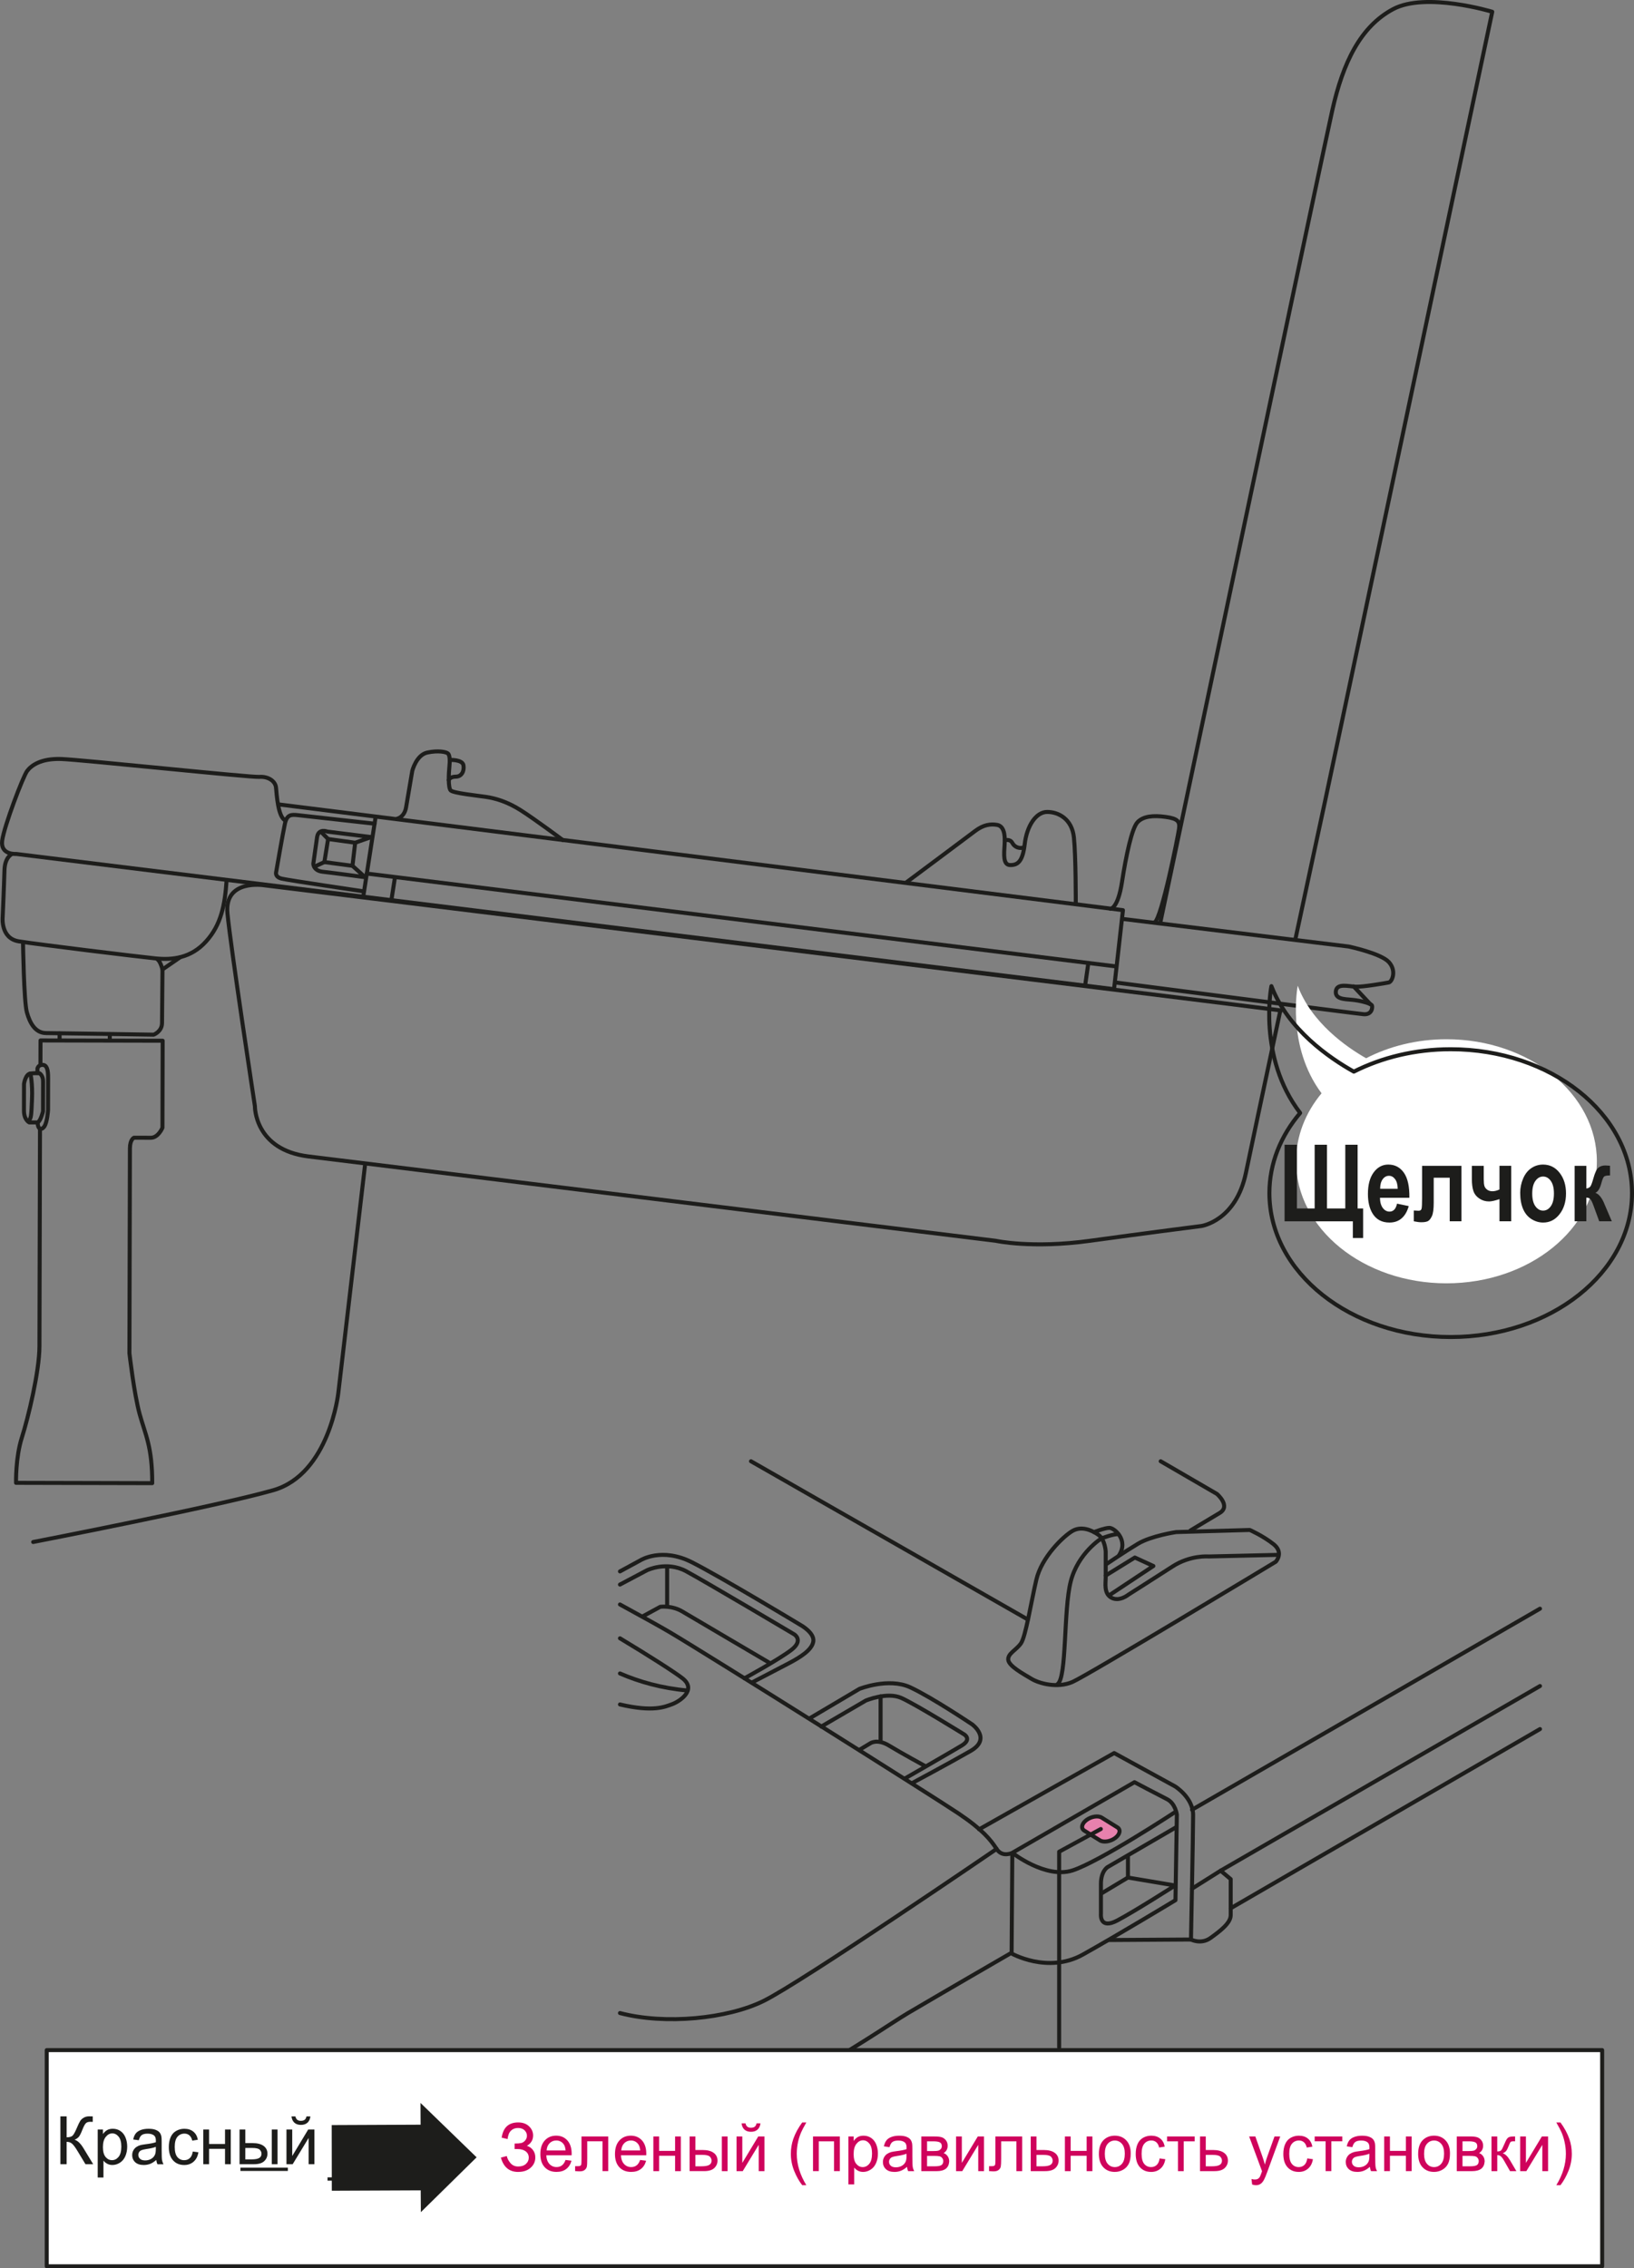 <?xml version="1.0" encoding="UTF-8"?>
<!DOCTYPE svg PUBLIC "-//W3C//DTD SVG 1.1//EN" "http://www.w3.org/Graphics/SVG/1.1/DTD/svg11.dtd">
<!-- Creator: CorelDRAW 2018 (64-Bit) -->
<svg xmlns="http://www.w3.org/2000/svg" xml:space="preserve" width="43.114mm" height="59.833mm" version="1.1" style="shape-rendering:geometricPrecision; text-rendering:geometricPrecision; image-rendering:optimizeQuality; fill-rule:evenodd; clip-rule:evenodd"
viewBox="0 0 1734.8 2407.54"
 xmlns:xlink="http://www.w3.org/1999/xlink">
 <rect x="0" y="0" width="1734.8" height="2407.54" fill="#808080" stroke="none"/>
 <defs>
  <style type="text/css">
   <![CDATA[
    .str1 {stroke:#1D1D1B;stroke-width:3.5;stroke-miterlimit:10}
    .str0 {stroke:#1D1D1B;stroke-width:4.26;stroke-linecap:round;stroke-linejoin:round;stroke-miterlimit:10}
    .fil0 {fill:none;fill-rule:nonzero}
    .fil4 {fill:#1D1D1B;fill-rule:nonzero}
    .fil3 {fill:#1D1D1B;fill-rule:nonzero}
    .fil1 {fill:white;fill-rule:nonzero}
    .fil2 {fill:#E781AD;fill-rule:nonzero}
    .fil5 {fill:#CF035C;fill-rule:nonzero}
   ]]>
  </style>
 </defs>
 <g id="Слой_x0020_1">
  <path class="fil0 str0" d="M295.84 853.78l896.38 112.27 -9.46 83.85 -1165.55 -143.53c0,0 -17.05,1.39 -14.89,-14.25 2.17,-15.6 22.19,-68.15 26.47,-73.81 4.26,-5.67 14.24,-13.46 36.24,-12.72 22.04,0.8 201.03,19.69 210.28,18.99 9.24,-0.67 17.05,4.33 17.74,11.43 0.7,7.1 2.04,31.24 9.85,34.82"/>
  <line class="fil0 str0" x1="398.83" y1="866.8" x2="385.82" y2= "950.62" />
  <line class="fil0 str0" x1="389.43" y1="927.17" x2="1184.95" y2= "1025.74" />
  <line class="fil0 str0" x1="419.27" y1="931.51" x2="415.66" y2= "954.59" />
  <line class="fil0 str0" x1="1155.48" y1="1022.11" x2="1152.23" y2= "1044.84" />
  <path class="fil0 str0" d="M397.75 874.27c0,0 -74.92,-8.35 -81.68,-9.09 -6.76,-0.72 -11.38,-0.72 -13.53,8.83 -2.13,9.6 -9.35,51.5 -9.35,51.5 0,0 -1.79,5.31 6,7.1 7.82,1.82 86.29,13.39 86.29,13.39"/>
  <polygon class="fil0 str0" points="348.34,890.5 344.38,915.01 374.2,918.96 377.09,894.46 "/>
  <line class="fil0 str0" x1="348.34" y1="890.5" x2="341.25" y2= "883.36" />
  <line class="fil0 str0" x1="344.38" y1="914.99" x2="333.7" y2= "919.95" />
  <path class="fil0 str0" d="M374.2 918.95l13.46 12.12c0,0 -35.13,-4.72 -45.1,-5.81 -9.93,-1.09 -9.92,-8.53 -9.92,-8.53 0,0 2.51,-18.14 3.97,-28.06 1.44,-9.95 11.03,-6.02 11.03,-6.02l46.52 5.82 -17.06 5.98"/>
  <path class="fil0 str0" d="M12.94 906.38c0,0 -7.82,2.81 -8.2,17.41 -0.38,14.54 -1.9,49.34 -1.9,49.34 0,0 -2.56,22.74 16.99,25.98 19.52,3.22 127.13,16.31 145.26,18.14 18.11,1.8 37.66,-0.28 53.68,-18.03 16.04,-17.72 19.97,-38.67 21.82,-64.93"/>
  <path class="fil0 str0" d="M24.44 1000.91c0,0 0.9,62.13 4.08,73.53 3.17,11.34 8.82,22.02 20.54,22.07 11.73,0.03 114.05,1.69 114.05,1.69 0,0 8.87,-3.17 8.9,-12.42 0.02,-9.23 0.5,-56.81 0.5,-56.81 0,0 -2.12,-8.55 -5.31,-10.69"/>
  <line class="fil0 str0" x1="172.5" y1="1028.96" x2="191.01" y2= "1016.21" />
  <path class="fil0 str0" d="M41.88 1139.13c0,0 3.87,2.12 3.86,8.53 -0.02,6.4 -0.07,31.96 -0.07,31.96 0,0 -2.51,10.3 -5.71,11.73l-8.89 -0.03c0,0 -5.68,-2.5 -5.65,-12.83 0.04,-10.29 0.06,-28.05 0.06,-28.05 0,0 1.46,-10.3 6.78,-11.01 5.34,-0.67 9.61,-0.3 9.61,-0.3z"/>
  <path class="fil0 str0" d="M32.27 1139.45c0,0 2.47,10.34 1.69,27.37 -0.74,17.03 -0.75,20.24 -3.61,22.73"/>
  <path class="fil0 str0" d="M39.75 1138.79l0 -4.63c0,0 0.71,-3.92 5.32,-3.92 4.63,0.01 6.05,4.99 6,13.87 -0.01,8.87 -0.07,34.1 -0.07,34.1 0,0 -0.75,12.8 -3.95,17.42 -3.22,4.6 -7.1,2.82 -7.08,-4.27"/>
  <path class="fil0 str0" d="M42.93 1130.26l0.09 -25.94 129.67 0.29 -0.23 92.35c0,0 -4.3,10.66 -12.46,10.64 -8.18,-0.03 -17.77,-0.04 -17.77,-0.04 0,0 -4.27,1.75 -4.3,11.37 -0.01,9.58 -0.52,217.39 -0.52,217.39 0,0 4.9,43.01 10.89,64.71 5.96,21.65 13.4,34.46 13.3,73.17l-144.57 -0.34c0,0 -0.66,-26.65 6.14,-47.94 6.8,-21.29 18.64,-70.29 18.71,-96.94 0.06,-26.63 0.57,-230.91 0.57,-230.91"/>
  <line class="fil0 str0" x1="63.29" y1="1096.91" x2="63.26" y2= "1104.02" />
  <line class="fil0 str0" x1="116.58" y1="1097.74" x2="116.55" y2= "1103.41" />
  <path class="fil0 str0" d="M421.57 868.99c0,0 7.82,-1.42 9.61,-12.41 1.8,-11 6.51,-38.35 6.51,-38.35 0,0 4.29,-17.02 16.01,-19.5 11.73,-2.44 20.24,-0.66 22.02,1.13 1.76,1.77 2.13,7.11 1.39,13.84 -0.71,6.76 -1.46,22.41 1.38,25.22 2.81,2.87 27.34,5.41 37.29,6.86 9.94,1.44 22.7,5.04 37.24,14.3 14.55,9.25 44.7,31.71 44.7,31.71"/>
  <path class="fil0 str0" d="M477.48 806.59c0,0 13.5,-0.68 14.57,5.69 1.05,6.43 -2.16,12.09 -8.19,12.06 -6.06,0 -7.48,3.55 -7.48,3.55"/>
  <path class="fil0 str0" d="M962.43 936.4c0,0 63.34,-47.13 72.58,-54.2 9.27,-7.07 16.75,-7.79 23.49,-6.7 6.73,1.08 8.84,8.9 8.11,20.29 -0.72,11.33 -1.82,22.37 6,22.38 7.82,0.03 13.15,-3.52 15.33,-22.34 2.17,-18.85 11.8,-34.06 23.88,-34.05 12.08,0.03 26.29,7.51 28.33,27.07 2.1,19.53 1.99,69.98 1.99,69.98"/>
  <path class="fil0 str0" d="M1066.99 891.86c0,0 5.35,-1.75 7.81,2.85 2.49,4.63 7.81,6.4 12.41,4.66"/>
  <path class="fil0 str0" d="M1179.07 964.62c0,0 7.82,-0.34 12.12,-28.4 4.34,-28.08 10.46,-57.17 16.52,-63.57 6.04,-6.39 16.69,-7.41 29.85,-5.59 13.13,1.81 15.26,4.99 14.18,12.8 -1.09,7.83 -18.36,94.48 -25.82,99.09"/>
  <path class="fil0 str0" d="M1191.47 975.28l240.45 29.36c0,0 34.06,7.18 42.57,16.45 8.5,9.26 3.52,20.95 -0.03,21.68 -3.56,0.71 -27.74,4.91 -35.19,4.51 -7.45,-0.34 -19.89,-3.95 -20.98,4.6 -1.08,8.5 8.5,8.53 17.05,9.28 8.5,0.72 20.58,3.92 21.28,6.08 0.71,2.13 -0.02,9.95 -8.89,9.23 -8.9,-0.76 -263.53,-33.7 -263.53,-33.7"/>
  <line class="fil0 str0" x1="1437.14" y1="1046.94" x2="1454.84" y2= "1065.82" />
  <path class="fil0 str0" d="M1375.2 997.32c16.17,-75.65 31.49,-146.44 31.49,-146.44l177.62 -838.39c0,0 -70.33,-21.32 -105.16,-2.84 -34.81,18.48 -53.29,56.85 -64.64,107.28 -10.9,48.37 -169.46,799.99 -182.43,861.45"/>
  <path class="fil0 str0" d="M1359.83 1072.44c-136.74,-17.43 -1079.26,-132.78 -1079.26,-132.78 0,0 -42.63,-7.1 -39.08,29.86 3.56,36.95 29.14,204.62 29.14,204.62 0,0 -0.72,46.19 56.82,53.29 57.56,7.1 729.68,89.52 729.68,89.52 0,0 38.35,8.52 100.16,0 61.83,-8.53 117.95,-15.64 117.95,-15.64 0,0 36.96,-4.98 47.61,-56.84 4.43,-21.56 19.66,-93.21 35.96,-169.57l1.02 -2.47z"/>
  <path class="fil0 str0" d="M387.61 1235.95l-28.43 242.52c0,0 -9.47,86.19 -69.14,103.25 -59.68,17.06 -254.83,54.94 -254.83,54.94"/>
  <path class="fil1" d="M1535.69 1103.04c-31.41,0 -60.63,7.44 -85.32,20.17 -21.32,-12.18 -57.92,-37.8 -72.6,-76.95 0,0 -12.43,63.76 25.31,114.14 -17.1,20.61 -27.08,45.42 -27.08,72.17 0,71.54 71.5,129.53 159.69,129.53 88.19,0 159.69,-57.99 159.69,-129.53 0,-71.54 -71.5,-129.53 -159.69,-129.53z"/>
  <path class="fil0 str0" d="M1540.19 1113.64c-37.87,0 -73.08,8.77 -102.85,23.78 -25.7,-14.35 -69.81,-44.59 -87.5,-90.75 0,0 -14.99,75.2 30.51,134.61 -20.61,24.32 -32.65,53.56 -32.65,85.08 0,84.35 86.19,152.74 192.5,152.74 106.3,0 192.48,-68.39 192.48,-152.74 0,-84.36 -86.18,-152.72 -192.48,-152.72z"/>
  <path class="fil0 str0" d="M1247.97 1923.07c0,0 -81.01,53.23 -109.49,62.23 -28.5,9 -63.73,-18.74 -63.73,-18.74 0,0 -10.49,5.41 -16.68,-4.13 -6.19,-9.55 -14.62,-20.26 -40.48,-37.69 -25.88,-17.43 -263.75,-166.99 -306.46,-192.31 -8.9,-5.27 -28.04,-15.89 -52.92,-29.47m0 548.46c12.08,2.32 23.72,3.87 34.92,4.56 91.08,5.61 237.65,-99.72 270.67,-119.22 32.99,-19.49 109.46,-63.73 109.46,-63.73 0,0 38.98,22.48 76.48,1.48 37.51,-20.98 98.24,-57.69 98.24,-57.69l1.48 -90.75c0,0 -1.48,-11.99 -10.49,-16.48 -9.01,-4.53 -34.5,-18 -34.5,-18l-129.71 74.97 -0.75 106.46"/>
  <path class="fil0 str0" d="M1248.7 1939.37l-72.54 42.18c0,0 -7.31,3.94 -7.31,17.96l0 32.07c0,0 -1.7,16.89 17.43,6.76 19.12,-10.11 61.29,-37.12 61.29,-37.12l-50.04 -8.43 0 -23.04"/>
  <line class="fil0 str0" x1="1197.55" y1="1992.78" x2="1169.41" y2= "2009.64" />
  <path class="fil0 str0" d="M658.21 1809.08c35.37,8.33 47.9,2.43 55.16,-0.2 7.85,-2.8 26.98,-15.19 11.24,-27.55 -7.86,-6.16 -35.33,-23.81 -66.4,-42.47"/>
  <path class="fil0 str0" d="M658.21 1776.18c20.56,8.92 44.33,15.64 71.46,18.07"/>
  <path class="fil0 str0" d="M658.21 2136.62c48,12.68 114.3,6 152.43,-12.82 41.05,-20.23 247.44,-161.37 247.44,-161.37"/>
  <path class="fil0 str0" d="M1039.51 1941.6l143.4 -80.94 64.67 35.39c0,0 19.14,11.82 19.14,30.39 0,18.54 -2.27,132.12 -2.27,132.12l-86.59 0.56"/>
  <path class="fil0 str0" d="M1264.44 2058.58c0,0 10.7,5.62 20.82,-1.69 10.12,-7.3 21.37,-15.76 21.37,-24.17l0 -38.25 -10.69 -8.96 -30.36 19.09"/>
  <path class="fil0 str0" d="M1306.63 2025.4l328.37 -190.2m0 -45.67l-339.06 195.96"/>
  <path class="fil0 str0" d="M658.21 1667.86l21.97 -11.92c0,0 22.5,-14.05 54.53,2.27 32.07,16.3 115.86,66.91 115.86,66.91 0,0 14.05,7.86 12.94,16.86 -1.13,9 -13.51,16.86 -26.46,23.62 -12.93,6.74 -38.8,20.23 -38.8,20.23"/>
  <path class="fil0 str0" d="M860.12 1823.52l52.29 -30.95c0,0 30.92,-12.35 53.99,-1.67 23.06,10.7 65.82,39.39 65.82,39.39 0,0 20.81,15.16 -1.69,28.09 -22.51,12.95 -62.42,34.31 -62.42,34.31"/>
  <path class="fil0 str0" d="M658.21 1681.83l28.7 -15.19c0,0 20.82,-10.15 41.63,1.09 20.79,11.24 114.71,66.96 114.71,66.96 0,0 10.12,6.14 -2.8,16.28 -12.94,10.12 -50.08,30.35 -50.08,30.35"/>
  <path class="fil0 str0" d="M871.96 1832.53l47.23 -27.57c0,0 22.5,-9.54 37.67,-2.81 15.2,6.74 66.91,38.81 66.91,38.81 0,0 8.45,5.04 -2.82,11.8 -11.23,6.74 -60.14,34.87 -60.14,34.87"/>
  <path class="fil0 str0" d="M682.43 1715.55l18.58 -10.12c0,0 12.36,-1.69 23.61,5.09 11.25,6.72 91.65,53.96 91.65,53.96"/>
  <path class="fil0 str0" d="M912.41 1857.27l11.27 -6.77c0,0 7.3,-5.59 20.24,2.27 12.93,7.89 37.66,21.35 37.66,21.35"/>
  <line class="fil0 str0" x1="708.29" y1="1662.69" x2="708.29" y2= "1703.75" />
  <line class="fil0 str0" x1="934.91" y1="1800.47" x2="934.91" y2= "1847.14" />
  <line class="fil0 str0" x1="1265.58" y1="1920.81" x2="1635" y2= "1707.43" />
  <path class="fil0 str0" d="M1356.13 1650.32l-73.1 1.7c0,0 -19.14,-1.7 -38.25,10.67 -19.12,12.36 -46.68,29.81 -46.68,29.81 0,0 -9.57,7.85 -17.99,3.36 -8.43,-4.48 -6.19,-15.72 -6.19,-21.36l0 -27.57c0,0 -0.58,-12.92 -7.88,-18 -7.31,-5.04 -18,-9.54 -27.55,-3.93 -9.55,5.62 -32.6,27.57 -38.23,51.74 -5.65,24.17 -11.26,60.19 -16.32,67.48 -5.07,7.31 -14.05,10.69 -13.5,17.45 0.57,6.74 16.3,15.17 24.74,20.24 8.43,5.08 27.58,10.12 43.31,3.36 15.74,-6.74 215.95,-127.64 215.95,-127.64 0,0 9,-9.57 -2.24,-18.58 -11.26,-8.99 -25.34,-15.16 -25.34,-15.16l-78.16 2.24c0,0 -26.43,3.93 -40.49,12.36 -14.05,8.43 -33.18,21.39 -33.18,21.39"/>
  <path class="fil0 str0" d="M1161.56 1626.14c0,0 11.23,-4.49 16.3,-4.49 5.05,0 20.81,12.92 10.12,29.21"/>
  <path class="fil0 str0" d="M1187.39 1628.39c-5.04,-0.56 -18,4.47 -18,4.47 0,0 -24.73,15.22 -32.58,45.56 -7.88,30.39 -3.95,102.34 -14.07,109.1"/>
  <polyline class="fil0 str0" points="1173.92,1672.26 1204.85,1653.14 1224.53,1662.14 1177.86,1693.07 "/>
  <path class="fil0 str0" d="M1091.25 1718.93l-293.93 -167.97m434.97 0l59.71 34.68c0,0 15.19,12.93 2.81,20.26 -12.36,7.33 -30.93,18.55 -30.93,18.55"/>
  <path class="fil2" d="M1184.03 1950.79c-5.09,3.82 -12.33,4.98 -16.18,2.58l-16.65 -10.38c-3.86,-2.4 -2.82,-7.41 2.27,-11.24 5.09,-3.8 12.32,-4.95 16.15,-2.58l16.67 10.38c3.85,2.4 2.82,7.41 -2.26,11.24z"/>
  <path class="fil0 str0" d="M1184.03 1950.79c-5.09,3.82 -12.33,4.98 -16.18,2.58l-16.65 -10.38c-3.86,-2.4 -2.82,-7.41 2.27,-11.24 5.09,-3.8 12.32,-4.95 16.15,-2.58l16.67 10.38c3.85,2.4 2.82,7.41 -2.26,11.24z"/>
  <polygon class="fil1 str0" points="1701,2405.41 49.62,2405.41 49.62,2175.95 1701,2175.95 "/>
  <polygon class="fil3" points="506.01,2289.75 446.82,2347.95 446.66,2324.8 352.28,2325.21 352.17,2255.53 446.56,2255.11 446.45,2232.02 "/>
  <polyline class="fil0 str0" points="1168.74,1941.28 1124.49,1965.38 1124.49,2172.98 "/>
  <line class="fil0 str1" x1="347.74" y1="2312.76" x2="377.72" y2= "2312.76" />
  <line class="fil0 str1" x1="255.24" y1="2302.46" x2="305.61" y2= "2302.46" />
  <path class="fil4" d="M325.36 2246.33l4.17 0c-0.33,2.9 -1.36,5.11 -3.09,6.66 -1.73,1.55 -4.04,2.33 -6.91,2.33 -2.91,0 -5.22,-0.76 -6.94,-2.3 -1.73,-1.55 -2.78,-3.78 -3.12,-6.69l4.19 0c0.31,1.58 0.94,2.74 1.89,3.52 0.94,0.78 2.2,1.16 3.77,1.16 1.85,0 3.22,-0.37 4.16,-1.12 0.95,-0.75 1.58,-1.95 1.89,-3.57zm-21.22 13.93l6.12 0 0 28.08 16.93 -28.08 6.6 0 0 36.81 -6.12 0 0 -27.89 -16.95 27.89 -6.59 0 0 -36.81zm-15.6 0l6.12 0 0 36.81 -6.12 0 0 -36.81zm-28.09 31.68l6.41 0c3.87,0 6.63,-0.48 8.29,-1.46 1.65,-0.96 2.48,-2.47 2.48,-4.53 0,-1.59 -0.62,-3.02 -1.85,-4.27 -1.22,-1.25 -3.93,-1.87 -8.1,-1.87l-7.24 0 0 12.14zm-6.12 -31.68l6.12 0 0 14.39 7.73 0c5.05,0 8.94,0.99 11.67,2.99 2.73,2 4.1,4.76 4.1,8.26 0,3.08 -1.15,5.71 -3.42,7.89 -2.27,2.18 -5.92,3.26 -10.92,3.26l-15.29 0 0 -36.81zm-38.5 0l6.12 0 0 15.33 16.95 0 0 -15.33 6.1 0 0 36.81 -6.1 0 0 -16.31 -16.95 0 0 16.31 -6.12 0 0 -36.81zm-11.2 23.34l6 0.79c-0.65,4.23 -2.34,7.54 -5.04,9.94 -2.7,2.38 -6.03,3.58 -9.96,3.58 -4.94,0 -8.92,-1.63 -11.91,-4.94 -2.99,-3.28 -4.5,-8.01 -4.5,-14.15 0,-3.98 0.64,-7.45 1.93,-10.43 1.3,-2.98 3.26,-5.21 5.9,-6.7 2.63,-1.49 5.51,-2.25 8.6,-2.25 3.92,0 7.13,1.01 9.61,3.04 2.5,2.02 4.09,4.88 4.78,8.6l-5.93 0.95c-0.57,-2.47 -1.57,-4.34 -3.01,-5.59 -1.44,-1.25 -3.18,-1.87 -5.21,-1.87 -3.08,0 -5.58,1.13 -7.51,3.38 -1.93,2.27 -2.88,5.83 -2.88,10.69 0,4.95 0.92,8.55 2.78,10.79 1.86,2.24 4.29,3.35 7.27,3.35 2.4,0 4.4,-0.74 6.01,-2.24 1.62,-1.49 2.62,-3.8 3.07,-6.92zm-39.2 -5c-2.21,0.94 -5.53,1.72 -9.98,2.35 -2.51,0.39 -4.29,0.8 -5.34,1.25 -1.04,0.47 -1.85,1.13 -2.41,2.03 -0.55,0.88 -0.84,1.89 -0.84,2.97 0,1.66 0.61,3.05 1.85,4.16 1.24,1.11 3.05,1.66 5.42,1.66 2.36,0 4.44,-0.53 6.28,-1.58 1.84,-1.05 3.18,-2.48 4.04,-4.31 0.65,-1.42 0.98,-3.49 0.98,-6.23l0 -2.3zm1.73 18.46c-0.62,-1.29 -1.04,-2.8 -1.21,-4.53 -2.27,1.97 -4.44,3.35 -6.54,4.16 -2.1,0.79 -4.35,1.21 -6.74,1.21 -3.96,0 -7.01,-0.99 -9.14,-2.95 -2.12,-1.99 -3.19,-4.51 -3.19,-7.58 0,-1.8 0.41,-3.45 1.21,-4.94 0.81,-1.49 1.86,-2.68 3.17,-3.59 1.3,-0.9 2.77,-1.58 4.39,-2.04 1.21,-0.31 3.02,-0.63 5.44,-0.94 4.94,-0.6 8.57,-1.32 10.9,-2.14 0.03,-0.85 0.04,-1.39 0.04,-1.63 0,-2.52 -0.58,-4.33 -1.73,-5.36 -1.57,-1.4 -3.89,-2.12 -6.96,-2.12 -2.88,0 -5.01,0.51 -6.37,1.55 -1.38,1.02 -2.39,2.85 -3.05,5.45l-5.96 -0.82c0.54,-2.61 1.43,-4.71 2.67,-6.33 1.25,-1.61 3.05,-2.84 5.41,-3.71 2.36,-0.87 5.08,-1.31 8.19,-1.31 3.07,0 5.58,0.37 7.49,1.11 1.93,0.75 3.35,1.68 4.26,2.8 0.89,1.12 1.53,2.54 1.89,4.25 0.21,1.07 0.31,2.98 0.31,5.75l0 8.32c0,5.79 0.13,9.47 0.39,11.02 0.27,1.53 0.78,3.01 1.55,4.4l-6.39 0zm-57.89 -18.18c0,4.74 0.94,8.23 2.82,10.49 1.88,2.27 4.15,3.39 6.83,3.39 2.71,0 5.03,-1.16 6.97,-3.5 1.93,-2.34 2.91,-5.98 2.91,-10.9 0,-4.68 -0.95,-8.19 -2.84,-10.53 -1.89,-2.33 -4.14,-3.49 -6.77,-3.49 -2.61,0 -4.91,1.24 -6.91,3.72 -2,2.48 -3.01,6.09 -3.01,10.83zm-5.53 32.29l0 -50.92 5.56 0 0 4.78c1.32,-1.86 2.81,-3.27 4.45,-4.2 1.65,-0.93 3.66,-1.4 6,-1.4 3.08,0 5.81,0.81 8.15,2.43 2.36,1.62 4.13,3.91 5.34,6.84 1.21,2.95 1.8,6.19 1.8,9.69 0,3.76 -0.67,7.15 -1.99,10.18 -1.32,3.01 -3.25,5.32 -5.78,6.92 -2.53,1.59 -5.18,2.4 -7.96,2.4 -2.03,0 -3.86,-0.43 -5.48,-1.32 -1.62,-0.87 -2.95,-1.98 -3.99,-3.32l0 17.91 -6.12 0zm-39.61 -64.91l6.6 0 0 22.24c2.99,0 5.12,-0.58 6.34,-1.77 1.22,-1.18 2.78,-4.05 4.69,-8.57 1.39,-3.32 2.53,-5.68 3.42,-7.06 0.89,-1.38 2.16,-2.53 3.82,-3.46 1.65,-0.94 3.48,-1.41 5.46,-1.41 2.54,0 3.87,0.03 4,0.07l0 5.82c-0.23,0 -0.67,-0.01 -1.32,-0.04 -0.72,-0.02 -1.17,-0.03 -1.32,-0.03 -2.12,0 -3.68,0.51 -4.7,1.56 -1.04,1.03 -2.23,3.25 -3.57,6.64 -1.67,4.3 -3.08,7.03 -4.24,8.15 -1.15,1.12 -2.54,2 -4.14,2.67 3.22,0.91 6.39,3.95 9.51,9.09l10.26 16.9 -8.19 0 -8.32 -13.78c-2.29,-3.82 -4.2,-6.43 -5.75,-7.85 -1.53,-1.42 -3.52,-2.14 -5.96,-2.14l0 23.78 -6.6 0 0 -50.8z"/>
  <path class="fil5" d="M851.7 2319.34c-3.38,-4.34 -6.23,-9.42 -8.56,-15.25 -2.34,-5.82 -3.51,-11.85 -3.51,-18.1 0,-5.48 0.88,-10.74 2.61,-15.8 2.04,-5.83 5.2,-11.65 9.46,-17.46l4.39 0c-2.75,4.8 -4.55,8.25 -5.44,10.29 -1.39,3.19 -2.47,6.51 -3.27,9.98 -0.98,4.33 -1.46,8.67 -1.46,13.03 0,11.13 3.39,22.22 10.16,33.3l-4.39 0zm-48.51 -65.66l4.18 0c-0.33,2.88 -1.38,5.09 -3.11,6.66 -1.72,1.55 -4.03,2.31 -6.91,2.31 -2.9,0 -5.21,-0.76 -6.94,-2.3 -1.73,-1.55 -2.77,-3.76 -3.11,-6.67l4.19 0c0.31,1.56 0.94,2.74 1.89,3.52 0.94,0.76 2.19,1.15 3.78,1.15 1.83,0 3.22,-0.37 4.16,-1.12 0.95,-0.75 1.58,-1.93 1.89,-3.55zm-21.22 13.92l6.12 0 0 28.08 16.94 -28.08 6.58 0 0 36.81 -6.1 0 0 -27.91 -16.95 27.91 -6.59 0 0 -36.81zm-15.61 0l6.12 0 0 36.81 -6.12 0 0 -36.81zm-28.08 31.68l6.41 0c3.88,0 6.63,-0.48 8.29,-1.46 1.65,-0.97 2.47,-2.47 2.47,-4.54 0,-1.59 -0.61,-3.01 -1.83,-4.26 -1.22,-1.25 -3.93,-1.88 -8.1,-1.88l-7.24 0 0 12.14zm-6.12 -31.68l6.12 0 0 14.38 7.74 0c5.05,0 8.94,0.99 11.66,3.01 2.73,2 4.1,4.76 4.1,8.26 0,3.08 -1.15,5.69 -3.42,7.89 -2.27,2.17 -5.92,3.26 -10.92,3.26l-15.29 0 0 -36.81zm-38.5 0l6.12 0 0 15.33 16.95 0 0 -15.33 6.1 0 0 36.81 -6.1 0 0 -16.32 -16.95 0 0 16.32 -6.12 0 0 -36.81zm-34.08 14.86l20.13 0c-0.27,-3.08 -1.03,-5.41 -2.3,-6.96 -1.96,-2.4 -4.47,-3.61 -7.58,-3.61 -2.81,0 -5.17,0.97 -7.08,2.87 -1.9,1.93 -2.97,4.5 -3.17,7.69zm20.07 10.09l6.32 0.8c-1.01,3.77 -2.84,6.7 -5.54,8.77 -2.7,2.09 -6.14,3.12 -10.32,3.12 -5.3,0 -9.47,-1.66 -12.57,-4.98 -3.09,-3.31 -4.63,-7.95 -4.63,-13.94 0,-6.2 1.56,-11 4.69,-14.43 3.12,-3.42 7.18,-5.12 12.16,-5.12 4.81,0 8.76,1.67 11.81,5.01 3.05,3.36 4.58,8.08 4.58,14.14 0,0.38 -0.01,0.94 -0.04,1.67l-26.89 0c0.23,4.05 1.35,7.14 3.36,9.28 2,2.14 4.53,3.24 7.54,3.24 2.24,0 4.14,-0.6 5.73,-1.8 1.59,-1.21 2.84,-3.13 3.77,-5.77zm-62.29 -24.96l28.39 0 0 36.81 -6.09 0 0 -31.64 -16.2 0 0 18.34c0,4.27 -0.12,7.1 -0.4,8.45 -0.27,1.36 -1.02,2.56 -2.24,3.56 -1.22,1.04 -2.99,1.53 -5.3,1.53 -1.43,0 -3.08,-0.08 -4.93,-0.29l0 -5.19 2.68 0c1.26,0 2.17,-0.12 2.71,-0.38 0.55,-0.29 0.91,-0.7 1.09,-1.28 0.17,-0.57 0.27,-2.46 0.27,-5.65l0 -24.26zm-37.01 14.86l20.13 0c-0.27,-3.08 -1.04,-5.41 -2.3,-6.96 -1.96,-2.4 -4.47,-3.61 -7.58,-3.61 -2.81,0 -5.17,0.97 -7.08,2.87 -1.9,1.93 -2.97,4.5 -3.17,7.69zm20.07 10.09l6.32 0.8c-1.01,3.77 -2.86,6.7 -5.54,8.77 -2.7,2.09 -6.15,3.12 -10.34,3.12 -5.28,0 -9.45,-1.66 -12.55,-4.98 -3.09,-3.31 -4.63,-7.95 -4.63,-13.94 0,-6.2 1.56,-11 4.68,-14.43 3.12,-3.42 7.17,-5.12 12.16,-5.12 4.81,0 8.76,1.67 11.81,5.01 3.05,3.36 4.59,8.08 4.59,14.14 0,0.38 -0.02,0.94 -0.04,1.67l-26.88 0c0.21,4.05 1.35,7.14 3.36,9.28 2,2.14 4.53,3.24 7.54,3.24 2.24,0 4.14,-0.6 5.73,-1.8 1.59,-1.21 2.84,-3.13 3.78,-5.77zm-50.26 12.72c-9.43,0 -15.54,-5.07 -18.38,-15.22l6.29 -1.66c0.47,2.47 1.75,4.95 3.82,7.42 2.07,2.47 4.81,3.7 8.23,3.7 3.49,0 6.24,-0.91 8.25,-2.74 2.03,-1.83 3.02,-4.03 3.02,-6.63 0,-2.78 -1.05,-5.01 -3.18,-6.66 -2.13,-1.66 -5.03,-2.49 -8.7,-2.49l-3.15 0 0 -5.85c3.03,0 5.35,-0.19 6.96,-0.54 1.61,-0.37 3.02,-1.28 4.26,-2.74 1.24,-1.46 1.86,-3.14 1.86,-5.01 0,-2.23 -0.84,-4.15 -2.54,-5.79 -1.67,-1.63 -3.96,-2.45 -6.84,-2.45 -2.51,0 -4.66,0.65 -6.43,1.92 -1.77,1.29 -3.01,2.98 -3.68,5.11 -0.68,2.1 -1.02,3.69 -1.02,4.73l-6.32 -1.46c1.56,-10.79 7.4,-16.18 17.52,-16.18 4.87,0 8.73,1.38 11.58,4.14 2.85,2.75 4.29,5.98 4.29,9.68 0,4.74 -2.2,8.42 -6.6,11.03 2.54,0.71 4.66,2.17 6.37,4.37 1.72,2.2 2.57,4.85 2.57,7.92 0,4.36 -1.66,8.02 -4.98,10.97 -3.31,2.94 -7.71,4.41 -13.19,4.41z"/>
  <path class="fil5" d="M1280.15 2299.29l6.42 0c3.87,0 6.63,-0.48 8.29,-1.46 1.65,-0.97 2.48,-2.47 2.48,-4.54 0,-1.59 -0.62,-3.01 -1.83,-4.26 -1.22,-1.25 -3.93,-1.86 -8.12,-1.86l-7.24 0 0 12.12zm-6.12 -31.67l6.12 0 0 14.36 7.74 0c5.05,0 8.94,1.01 11.67,3.01 2.74,2 4.1,4.75 4.1,8.26 0,3.08 -1.13,5.71 -3.42,7.89 -2.27,2.17 -5.91,3.27 -10.92,3.27l-15.29 0 0 -36.79zm-34.98 0l29.31 0 0 5.15 -11.61 0 0 31.64 -6.09 0 0 -31.64 -11.61 0 0 -5.15zm-7.88 23.31l6.02 0.81c-0.67,4.23 -2.34,7.54 -5.04,9.92 -2.71,2.4 -6.04,3.59 -9.98,3.59 -4.94,0 -8.9,-1.65 -11.9,-4.94 -3.01,-3.29 -4.5,-8.01 -4.5,-14.17 0,-3.96 0.64,-7.44 1.93,-10.42 1.29,-2.98 3.25,-5.21 5.89,-6.72 2.64,-1.48 5.51,-2.23 8.6,-2.23 3.92,0 7.13,1.01 9.62,3.03 2.48,2 4.09,4.9 4.78,8.6l-5.95 0.94c-0.55,-2.47 -1.56,-4.33 -2.99,-5.58 -1.45,-1.25 -3.18,-1.88 -5.21,-1.88 -3.09,0 -5.59,1.12 -7.51,3.39 -1.93,2.25 -2.9,5.81 -2.9,10.69 0,4.94 0.94,8.53 2.78,10.76 1.86,2.24 4.29,3.38 7.28,3.38 2.4,0 4.4,-0.75 6,-2.27 1.6,-1.49 2.62,-3.81 3.05,-6.93zm-58.2 -4.93c0,4.71 1.01,8.26 3.03,10.6 2.02,2.34 4.55,3.52 7.61,3.52 3.04,0 5.55,-1.18 7.56,-3.53 2.03,-2.36 3.02,-5.95 3.02,-10.79 0,-4.56 -1.01,-8.01 -3.03,-10.35 -2.03,-2.34 -4.54,-3.52 -7.55,-3.52 -3.05,0 -5.59,1.18 -7.61,3.5 -2.02,2.33 -3.03,5.85 -3.03,10.56zm-6.29 0c0,-6.8 1.86,-11.85 5.58,-15.13 3.09,-2.73 6.88,-4.09 11.34,-4.09 4.95,0 9.01,1.65 12.16,4.98 3.14,3.31 4.71,7.88 4.71,13.72 0,4.74 -0.7,8.46 -2.08,11.17 -1.39,2.73 -3.42,4.83 -6.08,6.33 -2.67,1.5 -5.56,2.26 -8.72,2.26 -5.05,0 -9.13,-1.65 -12.25,-4.97 -3.11,-3.29 -4.67,-8.05 -4.67,-14.28zm-36.08 -18.38l6.12 0 0 15.31 16.95 0 0 -15.31 6.12 0 0 36.79 -6.12 0 0 -16.32 -16.95 0 0 16.32 -6.12 0 0 -36.79zm-30.19 31.67l6.43 0c3.86,0 6.63,-0.48 8.29,-1.46 1.65,-0.97 2.47,-2.47 2.47,-4.54 0,-1.59 -0.61,-3.01 -1.83,-4.26 -1.22,-1.25 -3.93,-1.86 -8.12,-1.86l-7.24 0 0 12.12zm-6.1 -31.67l6.1 0 0 14.36 7.75 0c5.05,0 8.94,1.01 11.66,3.01 2.73,2 4.09,4.75 4.09,8.26 0,3.08 -1.13,5.71 -3.4,7.89 -2.29,2.17 -5.92,3.27 -10.93,3.27l-15.27 0 0 -36.79zm-37.49 0l28.39 0 0 36.79 -6.09 0 0 -31.64 -16.2 0 0 18.34c0,4.27 -0.14,7.1 -0.41,8.46 -0.27,1.35 -1.01,2.54 -2.24,3.56 -1.22,1.02 -2.98,1.52 -5.3,1.52 -1.42,0 -3.07,-0.09 -4.91,-0.29l0 -5.19 2.67 0c1.28,0 2.17,-0.13 2.72,-0.38 0.54,-0.29 0.89,-0.7 1.09,-1.28 0.17,-0.57 0.27,-2.45 0.27,-5.63l0 -24.26zm-41.78 0l6.12 0 0 28.06 16.95 -28.06 6.59 0 0 36.79 -6.12 0 0 -27.89 -16.95 27.89 -6.59 0 0 -36.79zm-30.79 31.67l8.05 0c3.46,0 5.85,-0.41 7.14,-1.24 1.28,-0.82 1.96,-2.23 2.03,-4.25 0,-1.17 -0.37,-2.27 -1.11,-3.26 -0.75,-1.01 -1.73,-1.65 -2.94,-1.92 -1.19,-0.27 -3.12,-0.4 -5.76,-0.4l-7.41 0 0 11.06zm0 -16.2l6.53 0c2.6,0 4.39,-0.13 5.37,-0.41 0.97,-0.27 1.85,-0.84 2.61,-1.68 0.77,-0.85 1.15,-1.86 1.15,-3.04 0,-1.94 -0.67,-3.28 -2.02,-4.04 -1.35,-0.77 -3.65,-1.15 -6.91,-1.15l-6.73 0 0 10.32zm-6.1 -15.47l14.08 0c3.46,0 6.05,0.28 7.74,0.88 1.67,0.58 3.14,1.66 4.34,3.24 1.21,1.57 1.82,3.46 1.82,5.65 0,1.76 -0.35,3.28 -1.07,4.58 -0.72,1.31 -1.79,2.4 -3.21,3.28 1.69,0.58 3.09,1.66 4.22,3.24 1.12,1.59 1.69,3.46 1.69,5.64 -0.23,3.49 -1.45,6.08 -3.67,7.77 -2.23,1.69 -5.45,2.53 -9.68,2.53l-16.27 0 0 -36.79zm-15.69 18.32c-2.23,0.92 -5.55,1.72 -9.98,2.36 -2.52,0.37 -4.3,0.78 -5.34,1.24 -1.05,0.48 -1.85,1.15 -2.41,2.04 -0.57,0.89 -0.85,1.87 -0.85,2.95 0,1.66 0.61,3.05 1.84,4.16 1.24,1.11 3.05,1.66 5.42,1.66 2.35,0 4.46,-0.53 6.29,-1.56 1.83,-1.05 3.18,-2.5 4.04,-4.33 0.65,-1.39 0.98,-3.48 0.98,-6.23l0 -2.29zm1.73 18.47c-0.64,-1.28 -1.05,-2.81 -1.22,-4.54 -2.27,1.97 -4.44,3.35 -6.54,4.16 -2.08,0.82 -4.34,1.22 -6.74,1.22 -3.96,0 -7,-0.98 -9.13,-2.97 -2.13,-1.97 -3.19,-4.48 -3.19,-7.56 0,-1.8 0.4,-3.45 1.21,-4.94 0.8,-1.49 1.85,-2.68 3.15,-3.59 1.31,-0.89 2.77,-1.58 4.4,-2.04 1.21,-0.33 3.01,-0.62 5.44,-0.94 4.94,-0.6 8.57,-1.32 10.9,-2.14 0.03,-0.87 0.04,-1.4 0.04,-1.63 0,-2.54 -0.58,-4.33 -1.75,-5.37 -1.56,-1.42 -3.87,-2.13 -6.95,-2.13 -2.89,0 -5,0.51 -6.37,1.56 -1.36,1.02 -2.37,2.84 -3.04,5.44l-5.98 -0.82c0.54,-2.61 1.44,-4.72 2.68,-6.32 1.25,-1.62 3.05,-2.85 5.41,-3.71 2.34,-0.88 5.08,-1.3 8.18,-1.3 3.08,0 5.58,0.37 7.51,1.11 1.92,0.74 3.34,1.66 4.25,2.78 0.91,1.12 1.53,2.54 1.9,4.25 0.2,1.07 0.3,2.98 0.3,5.75l0 8.32c0,5.82 0.13,9.47 0.4,11.02 0.25,1.53 0.78,3.01 1.55,4.41l-6.39 0zm-57.89 -18.2c0,4.74 0.92,8.25 2.81,10.51 1.88,2.27 4.16,3.4 6.83,3.4 2.71,0 5.04,-1.18 6.97,-3.52 1.94,-2.34 2.91,-5.98 2.91,-10.9 0,-4.68 -0.94,-8.2 -2.84,-10.53 -1.89,-2.33 -4.14,-3.5 -6.77,-3.5 -2.6,0 -4.91,1.25 -6.91,3.72 -2,2.49 -2.99,6.1 -2.99,10.83zm-5.55 32.29l0 -50.89 5.58 0 0 4.77c1.3,-1.86 2.8,-3.26 4.44,-4.2 1.66,-0.94 3.66,-1.4 6.02,-1.4 3.08,0 5.79,0.81 8.15,2.43 2.35,1.62 4.13,3.89 5.34,6.84 1.19,2.94 1.79,6.18 1.79,9.68 0,3.77 -0.66,7.17 -1.99,10.18 -1.32,3.02 -3.25,5.32 -5.77,6.92 -2.53,1.61 -5.18,2.41 -7.96,2.41 -2.04,0 -3.87,-0.44 -5.49,-1.32 -1.62,-0.87 -2.95,-1.99 -3.99,-3.32l0 17.9 -6.12 0zm-37.59 -50.89l28.46 0 0 36.79 -6.12 0 0 -31.64 -16.22 0 0 31.64 -6.12 0 0 -36.79z"/>
  <path class="fil5" d="M1656.71 2319.34l-4.39 0c6.77,-11.09 10.16,-22.17 10.16,-33.3 0,-4.33 -0.48,-8.64 -1.46,-12.93 -0.76,-3.46 -1.84,-6.78 -3.22,-9.98 -0.89,-2.07 -2.71,-5.55 -5.48,-10.39l4.39 0c4.26,5.81 7.4,11.62 9.44,17.46 1.75,5.05 2.62,10.32 2.62,15.8 0,6.25 -1.18,12.28 -3.52,18.1 -2.34,5.82 -5.19,10.9 -8.54,15.25zm-42.78 -51.74l6.12 0 0 28.08 16.94 -28.08 6.6 0 0 36.81 -6.12 0 0 -27.91 -16.95 27.91 -6.59 0 0 -36.81zm-30.44 0l6.12 0 0 15.91c1.94,0 3.31,-0.38 4.09,-1.13 0.78,-0.77 1.93,-2.98 3.45,-6.66 1.21,-2.91 2.17,-4.82 2.93,-5.76 0.74,-0.92 1.6,-1.55 2.57,-1.86 0.98,-0.33 2.54,-0.5 4.7,-0.5l1.22 0 0 5.17 -1.7 -0.03c-1.61,0 -2.64,0.23 -3.08,0.72 -0.48,0.51 -1.21,2.02 -2.17,4.54 -0.94,2.4 -1.79,4.06 -2.56,4.99 -0.77,0.93 -1.96,1.76 -3.57,2.53 2.63,0.72 5.21,3.22 7.74,7.49l6.7 11.4 -6.73 0 -6.51 -11.4c-1.35,-2.3 -2.51,-3.79 -3.51,-4.53 -0.99,-0.72 -2.18,-1.09 -3.56,-1.09l0 17.02 -6.12 0 0 -36.81zm-30.75 31.68l8.05 0c3.46,0 5.83,-0.41 7.13,-1.23 1.29,-0.82 1.98,-2.23 2.04,-4.25 0,-1.18 -0.38,-2.27 -1.12,-3.27 -0.75,-1.02 -1.73,-1.66 -2.93,-1.92 -1.19,-0.27 -3.12,-0.4 -5.78,-0.4l-7.4 0 0 11.06zm0 -16.2l6.51 0c2.6,0 4.39,-0.12 5.37,-0.41 0.98,-0.29 1.85,-0.84 2.61,-1.67 0.77,-0.85 1.16,-1.86 1.16,-3.04 0,-1.95 -0.68,-3.28 -2.03,-4.05 -1.34,-0.76 -3.65,-1.15 -6.91,-1.15l-6.72 0 0 10.32zm-6.12 -15.49l14.1 0c3.46,0 6.05,0.3 7.72,0.9 1.69,0.58 3.14,1.66 4.34,3.24 1.22,1.58 1.83,3.46 1.83,5.65 0,1.76 -0.37,3.28 -1.08,4.59 -0.71,1.3 -1.77,2.4 -3.21,3.28 1.7,0.58 3.11,1.66 4.23,3.24 1.12,1.57 1.69,3.46 1.69,5.63 -0.24,3.49 -1.46,6.08 -3.67,7.77 -2.22,1.69 -5.45,2.53 -9.68,2.53l-16.27 0 0 -36.81zm-34.69 18.4c0,4.72 1.01,8.25 3.02,10.59 2,2.36 4.54,3.54 7.6,3.54 3.04,0 5.56,-1.18 7.58,-3.55 2.02,-2.36 3.03,-5.94 3.03,-10.78 0,-4.55 -1.01,-8.01 -3.04,-10.35 -2.03,-2.34 -4.54,-3.52 -7.56,-3.52 -3.05,0 -5.59,1.18 -7.6,3.51 -2.02,2.33 -3.02,5.85 -3.02,10.56zm-6.29 0c0,-6.8 1.86,-11.85 5.56,-15.13 3.11,-2.72 6.88,-4.09 11.34,-4.09 4.97,0 9.01,1.65 12.16,4.97 3.15,3.32 4.73,7.89 4.73,13.74 0,4.74 -0.71,8.46 -2.1,11.17 -1.39,2.72 -3.41,4.82 -6.08,6.33 -2.66,1.5 -5.56,2.26 -8.72,2.26 -5.04,0 -9.13,-1.65 -12.24,-4.97 -3.11,-3.29 -4.67,-8.05 -4.67,-14.28zm-36.08 -18.4l6.12 0 0 15.33 16.94 0 0 -15.33 6.12 0 0 36.81 -6.12 0 0 -16.32 -16.94 0 0 16.32 -6.12 0 0 -36.81zm-15.68 18.33c-2.21,0.94 -5.55,1.73 -9.98,2.35 -2.51,0.39 -4.29,0.8 -5.34,1.25 -1.04,0.48 -1.85,1.13 -2.41,2.04 -0.57,0.88 -0.85,1.88 -0.85,2.95 0,1.66 0.63,3.05 1.86,4.16 1.23,1.11 3.03,1.66 5.42,1.66 2.36,0 4.44,-0.52 6.27,-1.56 1.83,-1.05 3.18,-2.5 4.05,-4.33 0.65,-1.4 0.98,-3.48 0.98,-6.23l0 -2.3zm1.73 18.48c-0.63,-1.29 -1.04,-2.81 -1.22,-4.54 -2.27,1.97 -4.44,3.35 -6.53,4.16 -2.1,0.82 -4.36,1.22 -6.74,1.22 -3.96,0 -7.01,-0.98 -9.14,-2.97 -2.13,-1.98 -3.19,-4.5 -3.19,-7.56 0,-1.8 0.41,-3.46 1.21,-4.94 0.8,-1.49 1.86,-2.68 3.15,-3.59 1.31,-0.89 2.78,-1.57 4.41,-2.04 1.2,-0.33 3,-0.62 5.42,-0.93 4.94,-0.6 8.57,-1.32 10.9,-2.14 0.03,-0.87 0.04,-1.4 0.04,-1.65 0,-2.53 -0.58,-4.32 -1.73,-5.35 -1.57,-1.42 -3.89,-2.13 -6.97,-2.13 -2.88,0 -4.99,0.51 -6.37,1.57 -1.36,1.02 -2.37,2.84 -3.04,5.44l-5.98 -0.82c0.56,-2.61 1.45,-4.71 2.7,-6.33 1.24,-1.61 3.04,-2.84 5.4,-3.69 2.34,-0.88 5.08,-1.3 8.19,-1.3 3.07,0 5.58,0.37 7.49,1.11 1.93,0.74 3.34,1.66 4.25,2.78 0.91,1.12 1.55,2.54 1.9,4.25 0.21,1.07 0.3,2.98 0.3,5.75l0 8.32c0,5.82 0.14,9.47 0.4,11.02 0.25,1.53 0.78,3.01 1.55,4.41l-6.39 0zm-59.83 -36.81l29.31 0 0 5.17 -11.62 0 0 31.64 -6.08 0 0 -31.64 -11.61 0 0 -5.17zm-7.88 23.33l6 0.81c-0.65,4.23 -2.33,7.54 -5.04,9.92 -2.71,2.4 -6.03,3.59 -9.96,3.59 -4.94,0 -8.92,-1.65 -11.91,-4.94 -3,-3.29 -4.5,-8 -4.5,-14.16 0,-3.96 0.64,-7.44 1.95,-10.42 1.28,-2.98 3.25,-5.21 5.89,-6.71 2.62,-1.48 5.49,-2.23 8.6,-2.23 3.92,0 7.13,1.01 9.61,3.04 2.5,2 4.09,4.88 4.8,8.6l-5.95 0.93c-0.57,-2.47 -1.56,-4.33 -3.01,-5.58 -1.43,-1.25 -3.18,-1.88 -5.21,-1.88 -3.08,0 -5.58,1.12 -7.51,3.38 -1.92,2.26 -2.88,5.82 -2.88,10.69 0,4.96 0.93,8.55 2.78,10.78 1.84,2.24 4.27,3.38 7.27,3.38 2.4,0 4.4,-0.75 6.02,-2.27 1.59,-1.49 2.61,-3.8 3.05,-6.92zm-54.58 28.42c-1.18,0 -2.5,-0.25 -3.95,-0.76l-0.67 -5.85c1.34,0.37 2.5,0.56 3.49,0.56 1.36,0 2.45,-0.23 3.27,-0.7 0.81,-0.47 1.47,-1.11 2,-1.93 0.38,-0.62 1.01,-2.18 1.88,-4.64 0.1,-0.36 0.28,-0.87 0.54,-1.53l-13.68 -36.88 6.59 0 7.49 21.31c0.98,2.71 1.85,5.55 2.63,8.53 0.7,-2.85 1.53,-5.65 2.51,-8.39l7.71 -21.45 6.1 0 -13.71 37.43c-1.48,4.03 -2.61,6.83 -3.44,8.35 -1.08,2.07 -2.33,3.56 -3.73,4.53 -1.41,0.97 -3.08,1.43 -5.03,1.43z"/>
  <path class="fil4" d="M1509.82 1237.39l41.75 0 0 58.88 -12.42 0 0 -46.23 -16.99 0 0 26.45c0,6.74 -0.62,11.45 -1.86,14.16 -1.25,2.71 -2.63,4.5 -4.13,5.35 -1.5,0.85 -3.93,1.28 -7.27,1.28 -1.99,0 -4.61,-0.34 -7.86,-1.01l0 -11.47c0.27,0 0.97,0.04 2.08,0.11 1.31,0.1 2.31,0.16 3.03,0.16 1.67,0 2.72,-0.68 3.09,-2.07 0.4,-1.39 0.58,-5.24 0.58,-11.57l0 -34.04zm-25.89 24.4c-0.08,-4.51 -1.02,-7.93 -2.8,-10.29 -1.77,-2.34 -3.93,-3.52 -6.47,-3.52 -2.71,0 -4.97,1.25 -6.74,3.72 -1.77,2.48 -2.66,5.85 -2.62,10.09l18.63 0zm-0.71 15.74l12.42 2.61c-1.59,5.69 -4.12,10.04 -7.56,13 -3.44,2.98 -7.75,4.46 -12.93,4.46 -8.19,0 -14.25,-3.34 -18.18,-10.04 -3.11,-5.35 -4.66,-12.11 -4.66,-20.3 0,-9.75 2.04,-17.39 6.12,-22.92 4.09,-5.51 9.24,-8.29 15.49,-8.29 7,0 12.53,2.9 16.59,8.69 4.05,5.79 5.99,14.65 5.81,26.59l-31.23 0c0.08,4.63 1.09,8.22 3.02,10.78 1.92,2.58 4.32,3.86 7.18,3.86 1.95,0 3.59,-0.67 4.93,-2 1.32,-1.32 2.33,-3.46 3.01,-6.43zm-119.4 -62.54l13.13 0 0 67.66 18.81 0 0 -67.66 13.09 0 0 67.66 19.43 0 0 -67.66 13.09 0 0 67.66 5.85 0 0 31.37 -10.92 0 0 -17.74 -72.48 0 0 -81.28z"/>
  <path class="fil4" d="M1671.8 1237.39l12.42 0 0 24.06c2.07,-0.29 3.54,-1.08 4.4,-2.39 0.85,-1.28 1.89,-4.12 3.09,-8.47 1.61,-5.81 3.35,-9.51 5.24,-11.14 1.89,-1.63 4.37,-2.44 7.45,-2.44 0.95,0 2.58,0.08 4.93,0.27l0.04 10.32c-3.28,0 -5.38,0.39 -6.31,1.17 -0.91,0.81 -1.9,3.24 -2.97,7.25 -1.45,5.44 -3.54,8.8 -6.26,10.05 3.93,1.36 7.25,5.64 9.98,12.8 0.16,0.37 0.31,0.77 0.5,1.16l6.95 16.24 -13.38 0 -6.22 -17.02c-1.26,-3.43 -2.37,-5.63 -3.31,-6.63 -0.92,-0.97 -2.31,-1.46 -4.14,-1.46l0 25.11 -12.42 0 0 -58.88zm-45.04 29.44c0,5.85 1.11,10.32 3.34,13.43 2.21,3.09 4.95,4.66 8.2,4.66 3.25,0 5.98,-1.56 8.18,-4.66 2.21,-3.11 3.31,-7.62 3.31,-13.54 0,-5.76 -1.09,-10.19 -3.31,-13.3 -2.2,-3.11 -4.93,-4.66 -8.18,-4.66 -3.25,0 -5.99,1.55 -8.2,4.66 -2.23,3.11 -3.34,7.58 -3.34,13.42zm-12.78 -0.82c0,-5.18 1.02,-10.18 3.07,-15.03 2.04,-4.84 4.93,-8.55 8.67,-11.09 3.75,-2.56 7.92,-3.83 12.53,-3.83 7.13,0 12.96,2.9 17.52,8.69 4.55,5.79 6.84,13.09 6.84,21.93 0,8.9 -2.31,16.3 -6.91,22.14 -4.6,5.86 -10.38,8.79 -17.36,8.79 -4.32,0 -8.43,-1.22 -12.36,-3.66 -3.9,-2.43 -6.88,-6.01 -8.93,-10.72 -2.04,-4.73 -3.07,-10.46 -3.07,-17.22zm-51.3 -28.62l12.59 0 0 14.08c0,3.22 0.23,5.62 0.68,7.18 0.45,1.57 1.43,2.92 2.94,4.04 1.49,1.13 3.36,1.69 5.65,1.69 2.22,0 4.7,-0.62 7.45,-1.88l0 -25.12 12.47 0 0 58.88 -12.47 0 0 -23.51c-4.85,1.63 -8.54,2.44 -11.09,2.44 -3.82,0 -7.25,-1.02 -10.29,-3.08 -3.05,-2.04 -5.14,-4.67 -6.26,-7.86 -1.12,-3.19 -1.68,-7.47 -1.68,-12.79l0 -14.08z"/>
 </g>
</svg>
